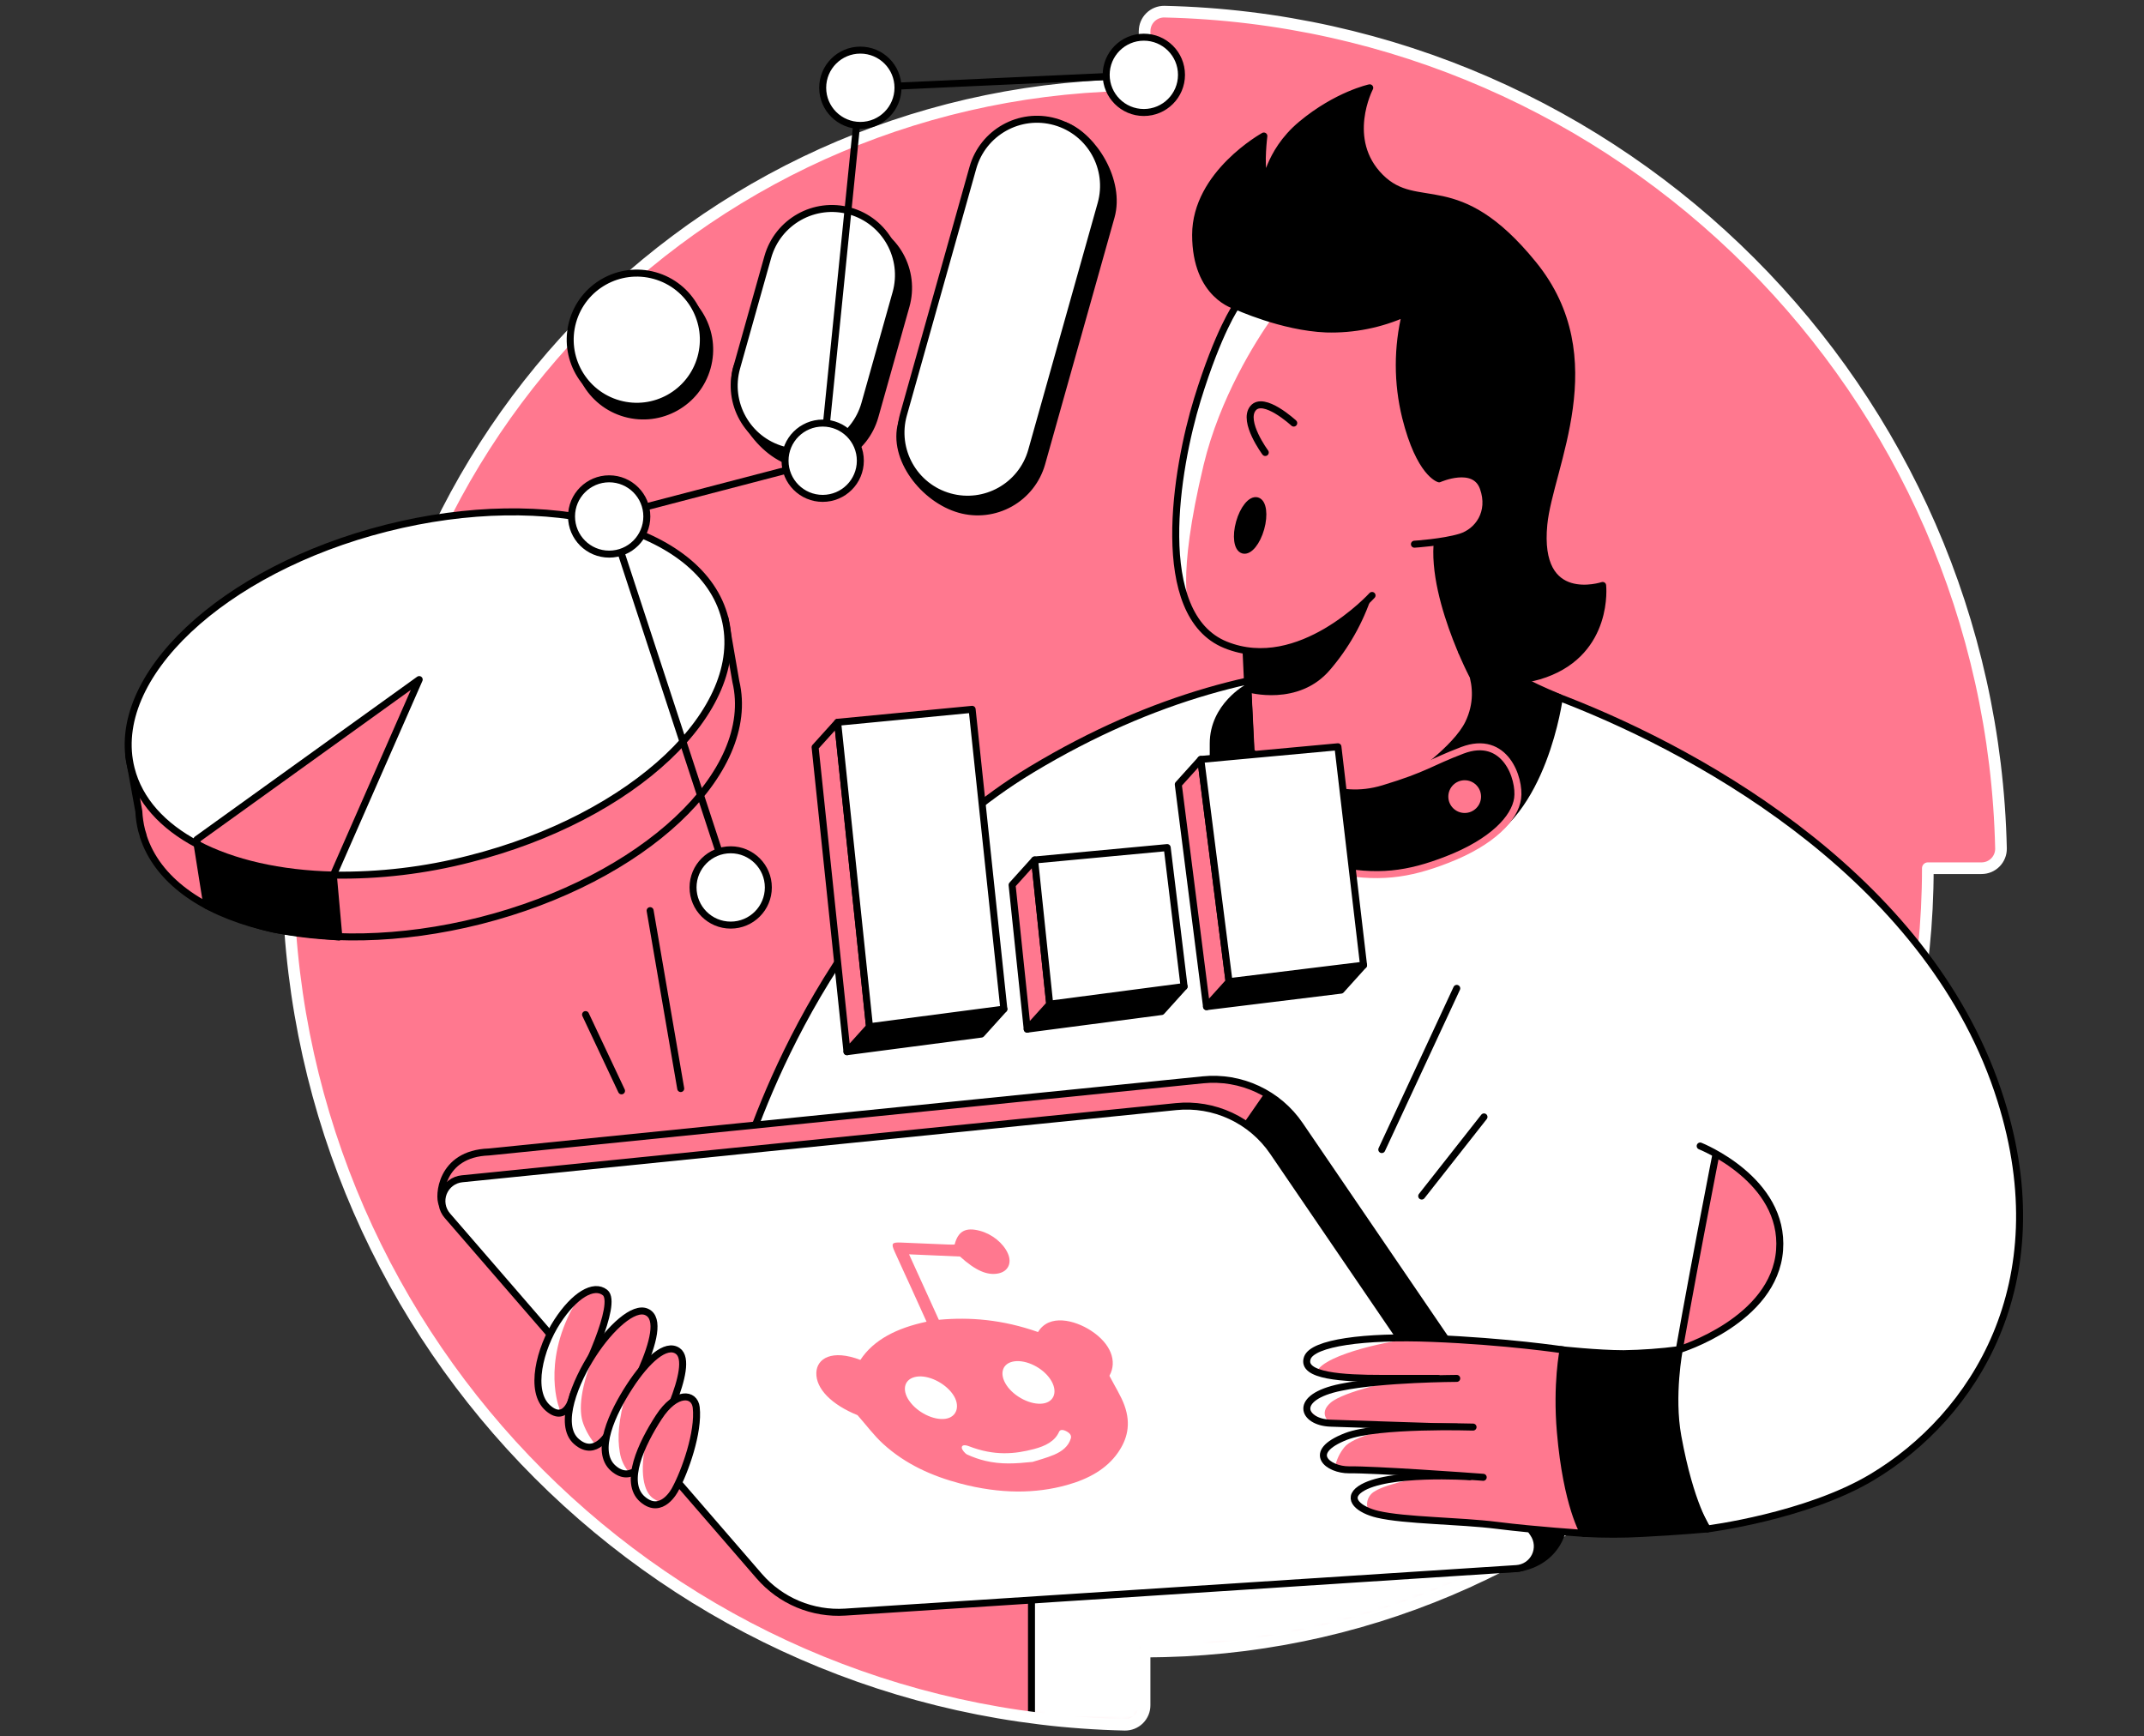 <svg width="368" height="298" viewBox="0 0 368 298" fill="none" xmlns="http://www.w3.org/2000/svg">
<rect x="0" y="0" width="368" height="298" fill="#333333" stroke="none"/>
<path d="M196.456 5.352V14.574C122.211 14.574 62.028 74.757 62.02 149.006H52.798C52.355 149.004 51.916 149.09 51.508 149.26C51.099 149.429 50.728 149.679 50.417 149.994C50.105 150.309 49.861 150.683 49.696 151.094C49.531 151.505 49.45 151.945 49.458 152.388C51.233 230.889 114.561 294.225 193.074 296C193.516 296.006 193.955 295.924 194.366 295.759C194.776 295.593 195.149 295.348 195.464 295.038C195.779 294.727 196.028 294.356 196.199 293.948C196.369 293.54 196.456 293.102 196.456 292.66V283.434C270.701 283.434 330.896 223.247 330.896 149.002H340.11C340.553 149.003 340.992 148.917 341.401 148.747C341.81 148.576 342.181 148.326 342.493 148.011C342.804 147.696 343.049 147.322 343.214 146.91C343.379 146.499 343.461 146.059 343.454 145.616C341.679 67.115 278.369 3.775 199.849 2C199.406 1.995 198.967 2.077 198.556 2.243C198.145 2.409 197.771 2.655 197.456 2.966C197.141 3.277 196.891 3.648 196.721 4.057C196.55 4.466 196.463 4.905 196.463 5.348" fill="#FF788F"/>
<path d="M196.456 5.352V14.574C122.211 14.574 62.028 74.757 62.02 149.006H52.798C52.355 149.004 51.916 149.09 51.508 149.26C51.099 149.429 50.728 149.679 50.417 149.994C50.105 150.309 49.861 150.683 49.696 151.094C49.531 151.505 49.45 151.945 49.458 152.388C51.233 230.889 114.561 294.225 193.074 296C193.516 296.006 193.955 295.924 194.366 295.759C194.776 295.593 195.149 295.348 195.464 295.038C195.779 294.727 196.028 294.356 196.199 293.948C196.369 293.54 196.456 293.102 196.456 292.66V283.434C270.701 283.434 330.896 223.247 330.896 149.002H340.11C340.553 149.003 340.992 148.917 341.401 148.747C341.81 148.576 342.181 148.326 342.493 148.011C342.804 147.696 343.049 147.322 343.214 146.91C343.379 146.499 343.461 146.059 343.454 145.616C341.679 67.115 278.369 3.775 199.849 2C199.406 1.995 198.967 2.077 198.556 2.243C198.145 2.409 197.771 2.655 197.456 2.966C197.141 3.277 196.891 3.648 196.721 4.057C196.55 4.466 196.463 4.905 196.463 5.348" stroke="white" stroke-width="1.2" stroke-linecap="round" stroke-linejoin="round"/>
<mask id="mask0_10472_158" style="mask-type:alpha" maskUnits="userSpaceOnUse" x="49" y="2" width="295" height="294">
<path d="M196.456 5.352V14.574C122.211 14.574 62.028 74.757 62.02 149.006H52.798C52.355 149.004 51.916 149.09 51.508 149.26C51.099 149.429 50.728 149.679 50.417 149.994C50.105 150.309 49.861 150.683 49.696 151.094C49.531 151.505 49.45 151.945 49.458 152.388C51.233 230.889 114.561 294.225 193.074 296C193.516 296.006 193.955 295.924 194.366 295.759C194.776 295.593 195.149 295.348 195.464 295.038C195.779 294.727 196.028 294.356 196.199 293.948C196.369 293.54 196.456 293.102 196.456 292.66V283.434C270.701 283.434 330.896 223.247 330.896 149.002H340.11C340.553 149.003 340.992 148.917 341.401 148.747C341.81 148.576 342.181 148.326 342.493 148.011C342.804 147.696 343.049 147.322 343.214 146.91C343.379 146.499 343.461 146.059 343.454 145.616C341.679 67.115 278.369 3.775 199.849 2C199.406 1.995 198.967 2.077 198.556 2.243C198.145 2.409 197.771 2.655 197.456 2.966C197.141 3.277 196.891 3.648 196.721 4.057C196.55 4.466 196.463 4.905 196.463 5.348" fill="#FF642D"/>
</mask>
<g mask="url(#mask0_10472_158)">
<path d="M294.863 196.383C294.863 196.383 289.588 223.156 287.076 238.37C284.565 253.585 271.842 268.475 271.842 268.475C271.842 268.475 217.171 304.504 201.804 304.203C186.436 303.901 177.046 299.962 177.046 299.962V188.844" fill="white"/>
<path d="M294.863 196.383C294.863 196.383 289.588 223.156 287.076 238.37C284.565 253.585 271.842 268.475 271.842 268.475C271.842 268.475 217.171 304.504 201.804 304.203C186.436 303.901 177.046 299.962 177.046 299.962V188.844" stroke="black" stroke-width="1.2" stroke-linecap="round" stroke-linejoin="round"/>
</g>
<path d="M196.456 5.352V14.574C122.211 14.574 62.028 74.757 62.02 149.006H52.798C52.355 149.004 51.916 149.09 51.508 149.26C51.099 149.429 50.728 149.679 50.417 149.994C50.105 150.309 49.861 150.683 49.696 151.094C49.531 151.505 49.45 151.945 49.458 152.388C51.233 230.889 114.561 294.225 193.074 296C193.516 296.006 193.955 295.924 194.366 295.759C194.776 295.593 195.149 295.348 195.464 295.038C195.779 294.727 196.028 294.356 196.199 293.948C196.369 293.54 196.456 293.102 196.456 292.66V283.434C270.701 283.434 330.896 223.247 330.896 149.002H340.11C340.553 149.003 340.992 148.917 341.401 148.747C341.81 148.576 342.181 148.326 342.493 148.011C342.804 147.696 343.049 147.322 343.214 146.91C343.379 146.499 343.461 146.059 343.454 145.616C341.679 67.115 278.369 3.775 199.849 2C199.406 1.995 198.967 2.077 198.556 2.243C198.145 2.409 197.771 2.655 197.456 2.966C197.141 3.277 196.891 3.648 196.721 4.057C196.55 4.466 196.463 4.905 196.463 5.348" stroke="white" stroke-width="2" stroke-linecap="round" stroke-linejoin="round"/>
<path d="M126.302 116.966L124.428 106.129L123.149 110.45C114.63 99.343 92.14 95.182 68.093 101.251C45.992 106.847 29.159 119.439 24.872 132.169L22.082 129.612L23.826 139.234C23.881 140.34 24.044 141.439 24.311 142.513C24.391 142.818 24.491 143.116 24.586 143.414V143.506C29.384 158.468 54.886 164.961 82.429 158.01C110.458 150.911 130.001 132.589 126.302 116.966Z" fill="#FF788F" stroke="black" stroke-width="1.2" stroke-linecap="round" stroke-linejoin="round"/>
<path d="M164.713 87.422C158.637 85.712 153.052 78.685 154.762 72.608L168.717 30.979C170.427 24.903 175.615 20.223 181.695 21.929L182.875 21.574C187.753 23.544 192.417 31.09 190.723 37.167L178.806 79.532C177.982 82.447 176.035 84.915 173.393 86.394C170.75 87.874 167.628 88.243 164.713 87.422Z" fill="black" stroke="black" stroke-width="1.2" stroke-linecap="round" stroke-linejoin="round"/>
<path d="M136.086 79.371C130.009 77.661 124.73 69.18 126.44 63.103L133.521 46.308C133.926 44.863 134.613 43.513 135.541 42.334C136.469 41.154 137.62 40.169 138.929 39.435C140.237 38.701 141.678 38.232 143.168 38.055C144.658 37.878 146.169 37.996 147.613 38.403V38.403C149.058 38.809 150.408 39.495 151.588 40.423C152.767 41.351 153.752 42.502 154.486 43.811C155.22 45.12 155.689 46.56 155.866 48.051C156.043 49.541 155.925 51.051 155.518 52.496L150.174 71.478C149.351 74.391 147.404 76.859 144.763 78.339C142.121 79.819 139.001 80.19 136.086 79.371Z" fill="black" stroke="black" stroke-width="1.2" stroke-linecap="round" stroke-linejoin="round"/>
<path d="M121.383 63.077C123.087 57.019 119.557 50.727 113.499 49.023C107.441 47.319 101.149 50.849 99.445 56.907C97.741 62.965 101.271 69.257 107.329 70.961C113.387 72.665 119.679 69.135 121.383 63.077Z" fill="black" stroke="black" stroke-width="1.2" stroke-linecap="round" stroke-linejoin="round"/>
<path d="M127.066 200.619C129.791 191.84 143.117 152.525 177.039 132.077C219.476 106.503 254.398 114.519 268.739 120.133C293.038 129.623 331.72 151.433 343.438 188.84C353.305 220.296 338.858 243.019 321.3 253.52C310.013 260.264 293.034 262.402 293.034 262.402C293.034 262.402 287.278 252.711 286.977 243.626C286.675 234.541 288.221 231.621 288.221 231.621C288.221 231.621 304.543 226.659 305.451 214.548C306.36 202.436 291.821 196.68 291.821 196.68" fill="white"/>
<path d="M127.066 200.619C129.791 191.84 143.117 152.525 177.039 132.077C219.476 106.503 254.398 114.519 268.739 120.133C293.038 129.623 331.72 151.433 343.438 188.84C353.305 220.296 338.858 243.019 321.3 253.52C310.013 260.264 293.034 262.402 293.034 262.402C293.034 262.402 287.278 252.711 286.977 243.626C286.675 234.541 288.221 231.621 288.221 231.621C288.221 231.621 304.543 226.659 305.451 214.548C306.36 202.436 291.821 196.68 291.821 196.68" stroke="black" stroke-width="1.2" stroke-linecap="round" stroke-linejoin="round"/>
<path d="M212.186 52.519C212.186 52.519 205.22 50.805 205.22 40.304C205.22 29.804 216.93 23.341 216.93 23.341C216.93 23.341 216.327 28.189 216.93 30.212C217.533 32.235 217.335 26.376 223.393 21.33C229.45 16.284 235.103 15.07 235.103 15.07C235.103 15.07 230.458 23.952 236.92 30.414C243.382 36.877 250.043 29.204 263.17 45.354C276.297 61.504 265.964 80.059 264.987 89.979C263.575 104.312 275.083 100.476 275.083 100.476C275.083 100.476 276.293 111.694 265.189 115.679C254.085 119.664 241.363 111.835 241.363 111.835L212.186 52.519Z" fill="black" stroke="black" stroke-width="1.2" stroke-linecap="round" stroke-linejoin="round"/>
<path d="M247.818 88.762C243.375 97.854 252.646 115.676 252.646 115.676L256.685 120.462C256.685 120.462 241.745 144.49 234.474 142.471C227.202 140.452 214.686 128.944 214.686 128.944L213.476 103.301" fill="#FF788F"/>
<path d="M247.818 88.762C243.375 97.854 252.646 115.676 252.646 115.676L256.685 120.462C256.685 120.462 241.745 144.49 234.474 142.471C227.202 140.452 214.686 128.944 214.686 128.944L213.476 103.301" stroke="black" stroke-width="1.2" stroke-linecap="round" stroke-linejoin="round"/>
<path d="M235.5 102.19C235.5 102.19 223.083 115.82 210.361 110.671C197.639 105.522 201.88 80.383 205.517 68.573C209.155 56.763 212.186 52.519 212.186 52.519C212.186 52.519 220.06 56.152 227.633 56.458C232.323 56.595 236.983 55.663 241.26 53.732C239.814 59.6 239.814 65.732 241.26 71.6C243.684 81.291 247.016 82.177 247.016 82.177C247.016 82.177 253.074 79.475 254.589 83.704C256.105 87.933 253.681 91.273 250.65 92.185C247.619 93.097 242.775 93.395 242.775 93.395" fill="#FF788F"/>
<path d="M218.205 54.763C215.564 58.531 209.372 68.22 206.59 79.795C201.803 99.762 204.17 104.591 204.17 104.591C204.17 104.591 198.303 89.234 204.967 70.87C208.565 57.507 212.162 52.881 212.162 52.881L218.205 54.763Z" fill="white"/>
<path d="M235.5 102.19C235.5 102.19 223.083 115.82 210.361 110.671C197.639 105.522 201.88 80.383 205.517 68.573C209.155 56.763 212.186 52.519 212.186 52.519C212.186 52.519 220.06 56.152 227.633 56.458C232.323 56.595 236.983 55.663 241.26 53.732C239.814 59.6 239.814 65.732 241.26 71.6C243.684 81.291 247.016 82.177 247.016 82.177C247.016 82.177 253.074 79.475 254.589 83.704C256.105 87.933 253.681 91.273 250.65 92.185C247.619 93.097 242.775 93.395 242.775 93.395" stroke="black" stroke-width="1.2" stroke-linecap="round" stroke-linejoin="round"/>
<path d="M250.883 111.832C250.883 111.832 251.551 111.854 256.196 114.103C260.841 116.351 261.36 117.091 267.647 119.71C267.647 119.71 264.975 140.249 252.677 144.902C240.378 149.555 242.176 133.795 242.176 133.795C242.176 133.795 249.906 128.596 252.07 124.103C255.268 117.435 250.883 111.832 250.883 111.832Z" fill="black" stroke="black" stroke-width="1.2" stroke-linecap="round" stroke-linejoin="round"/>
<path d="M218.339 128.772C223.79 132.589 229.473 136.509 237.115 134.196C244.757 131.883 245.379 130.905 250.994 128.772C258.36 125.97 260.956 133.65 260.487 137.024C260.017 140.398 256.196 144.494 248.421 147.521C241.669 150.155 236.443 150.88 228.423 149.2C220.11 147.464 211.861 142.597 211.861 142.597L218.339 128.772Z" fill="black" stroke="#FF788F" stroke-width="1.2" stroke-linecap="round" stroke-linejoin="round"/>
<path d="M75.872 206.559L134.917 265.899C136.731 267.997 139.006 269.647 141.565 270.718C144.123 271.789 146.895 272.252 149.663 272.071L260.28 269.201C267.819 268.162 269.476 261.066 267.8 258.612L223.099 193.07C221.28 190.4 218.774 188.27 215.845 186.907C212.917 185.543 209.674 184.995 206.46 185.321L83.899 197.704C75.505 197.998 75.272 205.471 75.872 206.559Z" fill="#FF788F" stroke="black" stroke-width="1.2" stroke-linecap="round" stroke-linejoin="round"/>
<path d="M76.784 208.632L130.318 270.498C132.133 272.595 134.409 274.244 136.968 275.315C139.527 276.385 142.299 276.849 145.067 276.67L260.28 269.2C260.956 269.157 261.607 268.936 262.17 268.559C262.732 268.182 263.185 267.663 263.481 267.055C263.778 266.447 263.909 265.771 263.86 265.096C263.812 264.421 263.585 263.771 263.204 263.211L218.499 197.669C216.678 194.999 214.171 192.869 211.241 191.505C208.312 190.141 205.068 189.592 201.853 189.917L79.299 202.303C78.6 202.373 77.934 202.634 77.373 203.057C76.812 203.481 76.378 204.05 76.118 204.703C75.859 205.356 75.784 206.068 75.901 206.76C76.018 207.453 76.324 208.1 76.784 208.632Z" fill="white" stroke="black" stroke-width="1.2" stroke-linecap="round" stroke-linejoin="round"/>
<path d="M80.639 147.402C72.991 149.376 65.112 150.312 57.214 150.185C48.08 149.975 39.972 148.128 33.85 144.895C27.956 141.78 23.895 137.387 22.51 131.917C18.544 116.244 38.159 97.77 66.291 90.647C94.422 83.524 120.47 90.452 124.432 106.121C128.394 121.79 108.782 140.28 80.639 147.402Z" fill="white" stroke="black" stroke-width="1.2" stroke-linecap="round" stroke-linejoin="round"/>
<path d="M188.985 34.99C190.694 28.915 187.155 22.604 181.08 20.895C175.005 19.186 168.695 22.727 166.986 28.803L155.075 71.151C153.366 77.226 156.905 83.537 162.98 85.246C169.055 86.954 175.365 83.414 177.074 77.338L188.985 34.99Z" fill="white" stroke="black" stroke-width="1.2" stroke-linecap="round" stroke-linejoin="round"/>
<path d="M153.784 50.303C155.493 44.227 151.954 37.917 145.879 36.208C139.804 34.499 133.494 38.04 131.785 44.116L126.446 63.098C124.737 69.174 128.276 75.484 134.351 77.193C140.426 78.902 146.736 75.361 148.445 69.285L153.784 50.303Z" fill="white" stroke="black" stroke-width="1.2" stroke-linecap="round" stroke-linejoin="round"/>
<path d="M120.297 61.393C122.005 55.318 118.466 49.008 112.391 47.299C106.316 45.591 100.006 49.13 98.298 55.205C96.589 61.28 100.128 67.59 106.203 69.298C112.278 71.007 118.588 67.468 120.297 61.393Z" fill="white" stroke="black" stroke-width="1.2" stroke-linecap="round" stroke-linejoin="round"/>
<path d="M196.33 12.844L147.67 15.066L141.208 79.07L104.561 88.635L125.417 152.303" stroke="black" stroke-width="1.2" stroke-linecap="round" stroke-linejoin="round"/>
<path d="M196.329 19.307C199.898 19.307 202.792 16.414 202.792 12.845C202.792 9.276 199.898 6.382 196.329 6.382C192.76 6.382 189.867 9.276 189.867 12.845C189.867 16.414 192.76 19.307 196.329 19.307Z" fill="white" stroke="black" stroke-width="1.2" stroke-linecap="round" stroke-linejoin="round"/>
<path d="M147.67 21.525C151.239 21.525 154.132 18.631 154.132 15.062C154.132 11.493 151.239 8.6 147.67 8.6C144.101 8.6 141.208 11.493 141.208 15.062C141.208 18.631 144.101 21.525 147.67 21.525Z" fill="white" stroke="black" stroke-width="1.2" stroke-linecap="round" stroke-linejoin="round"/>
<path d="M141.208 85.532C144.777 85.532 147.67 82.639 147.67 79.07C147.67 75.501 144.777 72.608 141.208 72.608C137.639 72.608 134.746 75.501 134.746 79.07C134.746 82.639 137.639 85.532 141.208 85.532Z" fill="white" stroke="black" stroke-width="1.2" stroke-linecap="round" stroke-linejoin="round"/>
<path d="M104.56 95.098C108.129 95.098 111.023 92.205 111.023 88.636C111.023 85.067 108.129 82.173 104.56 82.173C100.991 82.173 98.098 85.067 98.098 88.636C98.098 92.205 100.991 95.098 104.56 95.098Z" fill="white" stroke="black" stroke-width="1.2" stroke-linecap="round" stroke-linejoin="round"/>
<path d="M125.417 158.766C128.986 158.766 131.879 155.873 131.879 152.304C131.879 148.735 128.986 145.841 125.417 145.841C121.848 145.841 118.955 148.735 118.955 152.304C118.955 155.873 121.848 158.766 125.417 158.766Z" fill="white" stroke="black" stroke-width="1.2" stroke-linecap="round" stroke-linejoin="round"/>
<path d="M288.233 231.625C285.067 232.038 281.881 232.27 278.69 232.32C274.297 232.32 267.873 231.625 267.873 231.625C267.873 231.625 267.582 240.145 268.189 247.867C268.796 255.589 271.823 263.162 271.823 263.162C275.202 263.353 278.59 263.353 281.969 263.162C288.026 262.86 293.038 262.398 293.038 262.398C293.038 262.398 290.141 258.31 287.988 246.516C286.713 239.5 288.233 231.625 288.233 231.625Z" fill="black" stroke="black" stroke-width="1.2" stroke-linecap="round" stroke-linejoin="round"/>
<path d="M268.296 231.668C268.296 231.668 258.623 230.202 245.802 229.698C234.164 229.24 225.316 230.461 224.396 233.046C223.285 236.176 230.503 236.561 237.218 236.561H246.81L252.264 253.436C252.264 253.436 237.989 252.482 233.488 255.543C230.965 257.257 233.351 259.15 236.45 259.883C241.161 260.994 250.482 260.967 257.009 261.792C263.536 262.616 271.849 263.154 271.849 263.154C271.849 263.154 268.922 258.463 267.83 245.787C267.109 237.531 268.296 231.668 268.296 231.668Z" fill="#FF788F"/>
<path d="M225.992 235.454C227.32 232.271 239.89 229.847 242.161 229.847C244.432 229.847 233.737 228.282 230.752 229.602C227.767 230.923 224.263 230.484 224.309 232.274C224.354 234.065 225.992 235.454 225.992 235.454Z" fill="white"/>
<path d="M234.958 259.417C234.632 258.824 234.554 258.126 234.741 257.475C234.927 256.825 235.363 256.274 235.954 255.944C238.122 254.531 244.989 253.329 244.989 253.329C244.989 253.329 237.924 253.016 235.298 254.027C232.672 255.039 230.893 255.272 232.057 256.852C232.857 257.879 233.841 258.749 234.958 259.417V259.417Z" fill="white"/>
<path d="M268.296 231.668C268.296 231.668 258.623 230.202 245.802 229.698C234.164 229.24 225.316 230.461 224.396 233.046C223.285 236.176 230.503 236.561 237.218 236.561H246.81L252.264 253.436C252.264 253.436 237.989 252.482 233.488 255.543C230.965 257.257 233.351 259.15 236.45 259.883C241.161 260.994 250.482 260.967 257.009 261.792C263.536 262.616 271.849 263.154 271.849 263.154C271.849 263.154 268.922 258.463 267.83 245.787C267.109 237.531 268.296 231.668 268.296 231.668Z" stroke="black" stroke-width="1.2" stroke-linecap="round" stroke-linejoin="round"/>
<path d="M250.036 236.561C250.036 236.561 237.42 236.599 230.149 238.088C221.698 239.806 223.61 244.096 228.381 244.245C234.107 244.428 246.806 244.871 250.036 244.928" fill="#FF788F"/>
<path d="M228.381 244.233C228.381 244.233 226.11 242.706 228.381 240.737C230.652 238.767 239.523 236.958 239.523 236.958C239.523 236.958 231.859 237.756 228.53 238.485C225.202 239.214 224.248 240.13 224.713 241.683C225.179 243.237 228.381 244.233 228.381 244.233Z" fill="white"/>
<path d="M250.036 236.561C250.036 236.561 237.42 236.599 230.149 238.088C221.698 239.806 223.61 244.096 228.381 244.245C234.107 244.428 246.806 244.871 250.036 244.928" stroke="black" stroke-width="1.2" stroke-linecap="round" stroke-linejoin="round"/>
<path d="M252.837 244.916C252.837 244.916 236.477 244.397 231.03 246.523C223.969 249.283 228.041 252.275 231.526 252.249C235.954 252.195 251.955 253.333 254.581 253.535" fill="#FF788F"/>
<path d="M238.432 245.214C238.432 245.214 232.16 246.557 230.752 248.374C229.938 249.368 229.383 250.549 229.137 251.81C229.137 251.81 226.007 251.626 227.271 249.195C228.534 246.764 233.237 245.687 234.874 245.618C236.066 245.548 237.254 245.413 238.432 245.214Z" fill="white"/>
<path d="M252.837 244.916C252.837 244.916 236.477 244.397 231.03 246.523C223.969 249.283 228.041 252.275 231.526 252.249C235.954 252.195 251.955 253.333 254.581 253.535" stroke="black" stroke-width="1.2" stroke-linecap="round" stroke-linejoin="round"/>
<path d="M222.06 72.608C222.06 72.608 216.873 67.814 215.056 70.085C213.239 72.356 217.174 77.658 217.174 77.658" fill="#FF788F"/>
<path d="M222.06 72.608C222.06 72.608 216.873 67.814 215.056 70.085C213.239 72.356 217.174 77.658 217.174 77.658" stroke="black" stroke-width="1.2" stroke-linecap="round" stroke-linejoin="round"/>
<path d="M216.406 90.689C217.063 88.353 216.777 86.229 215.766 85.945C214.756 85.66 213.404 87.324 212.747 89.659C212.09 91.995 212.376 94.119 213.387 94.403C214.398 94.688 215.749 93.025 216.406 90.689Z" fill="black" stroke="black" stroke-width="1.2" stroke-linecap="round" stroke-linejoin="round"/>
<path d="M251.402 140.123C253.284 140.123 254.81 138.597 254.81 136.715C254.81 134.832 253.284 133.306 251.402 133.306C249.519 133.306 247.993 134.832 247.993 136.715C247.993 138.597 249.519 140.123 251.402 140.123Z" fill="#FF788F" stroke="black" stroke-width="1.2" stroke-linecap="round" stroke-linejoin="round"/>
<path d="M98.438 239.237C98.438 239.237 97.403 244.55 94.075 241.672C90.746 238.794 92.682 231.366 95.636 226.82C98.591 222.274 101.904 220.3 103.843 221.823C106.175 223.64 100.117 236.21 98.438 239.237Z" fill="#FF788F"/>
<path d="M99.396 222.56C93.052 232.511 95.617 240.725 95.999 241.672C96.38 242.619 92.411 243.044 91.897 235.849C93.123 230.425 95.686 226.064 97.526 224.312L99.396 222.56Z" fill="white"/>
<path d="M98.438 239.237C98.438 239.237 97.403 244.55 94.075 241.672C90.746 238.794 92.682 231.366 95.636 226.82C98.591 222.274 101.904 220.3 103.843 221.823C106.175 223.64 100.117 236.21 98.438 239.237Z" stroke="black" stroke-width="1.2" stroke-linecap="round" stroke-linejoin="round"/>
<path d="M104.564 245.748C104.564 245.748 102.293 250.291 98.961 247.413C95.629 244.535 98.831 236.965 101.782 232.423C104.732 227.881 108.786 224.11 111.023 225.171C115.565 227.274 106.232 242.722 104.564 245.748Z" fill="#FF788F"/>
<path d="M102.346 231.587C99.51 238.076 99.293 242.115 100.117 244.336C100.629 245.708 101.384 246.977 102.346 248.081C102.346 248.081 100.82 249.485 98.961 247.413C97.102 245.34 96.728 242.691 97.903 240.096C99.079 237.5 102.346 231.587 102.346 231.587Z" fill="white"/>
<path d="M104.564 245.748C104.564 245.748 102.293 250.291 98.961 247.413C95.629 244.535 98.831 236.965 101.782 232.423C104.732 227.881 108.786 224.11 111.023 225.171C115.565 227.274 106.232 242.722 104.564 245.748Z" stroke="black" stroke-width="1.2" stroke-linecap="round" stroke-linejoin="round"/>
<path d="M110.886 250.333C110.886 250.333 108.595 254.875 105.282 251.997C101.969 249.119 105.129 242.454 108.084 237.916C111.038 233.377 114.325 230.435 116.336 231.858C119.566 234.122 112.561 247.302 110.886 250.333Z" fill="#FF788F"/>
<path d="M107.564 238.729C106.076 243.829 105.973 246.779 106.377 249.191C106.576 250.566 107.19 251.847 108.137 252.863C108.137 252.863 105.713 252.947 104.381 250.863C103.049 248.779 104.931 243.611 105.606 242.29C106.282 240.97 107.564 238.729 107.564 238.729Z" fill="white"/>
<path d="M110.886 250.333C110.886 250.333 108.595 254.875 105.282 251.997C101.969 249.119 105.129 242.454 108.084 237.916C111.038 233.377 114.325 230.435 116.336 231.858C119.566 234.122 112.561 247.302 110.886 250.333Z" stroke="black" stroke-width="1.2" stroke-linecap="round" stroke-linejoin="round"/>
<path d="M115.882 255.631C115.882 255.631 113.592 260.177 110.279 257.299C106.966 254.421 110.126 247.756 113.08 243.214C116.035 238.672 119.222 239.092 119.501 241.538C119.985 245.794 117.546 252.604 115.882 255.631Z" fill="#FF788F"/>
<path d="M110.771 247.905C109.656 253.673 110.836 256.413 112.256 257.257C113.401 257.944 114.21 258.115 114.21 258.253C111.942 258.463 108.858 257.027 108.858 254.351C108.858 251.675 110.771 247.905 110.771 247.905Z" fill="white"/>
<path d="M115.882 255.631C115.882 255.631 113.592 260.177 110.279 257.299C106.966 254.421 110.126 247.756 113.08 243.214C116.035 238.672 119.222 239.092 119.501 241.538C119.985 245.794 117.546 252.604 115.882 255.631Z" stroke="black" stroke-width="1.2" stroke-linecap="round" stroke-linejoin="round"/>
<path d="M71.952 116.626L57.214 150.178C48.08 149.968 39.972 148.12 33.85 144.887L33.804 144.063L71.952 116.626Z" fill="#FF788F" stroke="black" stroke-width="1.2" stroke-linecap="round" stroke-linejoin="round"/>
<path d="M210.957 168.472L207.09 172.759L230.175 169.927L234.042 165.64L210.957 168.472Z" fill="black" stroke="black" stroke-width="1.2" stroke-linecap="round" stroke-linejoin="round"/>
<path d="M203.239 169.312L199.372 173.599L176.31 176.622L180.176 172.336L203.239 169.312Z" fill="black" stroke="black" stroke-width="1.2" stroke-linecap="round" stroke-linejoin="round"/>
<path d="M172.305 173.183L168.438 177.469L145.376 180.492L149.243 176.206L172.305 173.183Z" fill="black" stroke="black" stroke-width="1.2" stroke-linecap="round" stroke-linejoin="round"/>
<path d="M139.906 128.237L143.773 123.955L149.243 176.206L145.376 180.493L139.906 128.237Z" fill="#FF788F" stroke="black" stroke-width="1.2" stroke-linecap="round" stroke-linejoin="round"/>
<path d="M173.718 151.876L177.584 147.589L180.176 172.335L176.31 176.622L173.718 151.876Z" fill="#FF788F" stroke="black" stroke-width="1.2" stroke-linecap="round" stroke-linejoin="round"/>
<path d="M210.956 168.473L207.09 172.759L202.242 134.62L206.109 130.333L210.956 168.473Z" fill="#FF788F" stroke="black" stroke-width="1.2" stroke-linecap="round" stroke-linejoin="round"/>
<path d="M206.109 130.333L210.957 168.473L234.042 165.641L229.645 128.161L206.109 130.333Z" fill="white" stroke="black" stroke-width="1.2" stroke-linecap="round" stroke-linejoin="round"/>
<path d="M143.773 123.955L149.243 176.206L172.305 173.183L166.858 121.737L143.773 123.955Z" fill="white" stroke="black" stroke-width="1.2" stroke-linecap="round" stroke-linejoin="round"/>
<path d="M177.584 147.589L180.176 172.335L203.238 169.312L200.341 145.463L177.584 147.589Z" fill="white" stroke="black" stroke-width="1.2" stroke-linecap="round" stroke-linejoin="round"/>
<path d="M214.182 117.966C214.182 117.966 208.231 121.138 208.243 127.627C208.243 130.085 208.243 130.085 208.243 130.085L214.732 128.94L214.182 117.966Z" fill="black" stroke="black" stroke-width="1.2" stroke-linecap="round" stroke-linejoin="round"/>
<path d="M213.487 192.753L217.094 187.554C217.094 187.554 220.53 189.332 223.816 194.123L248.016 229.602H240.283C240.283 229.602 221.289 201.016 217.934 196.837C214.533 192.6 213.487 192.753 213.487 192.753Z" fill="black"/>
<path d="M262.658 262.406C262.658 262.406 264.113 266.146 263.208 267.532C262.303 268.918 266.311 266.918 266.933 265.372L267.93 262.879L262.658 262.406Z" fill="black"/>
<path d="M100.507 174.122L106.679 187.211" stroke="black" stroke-width="1.2" stroke-linecap="round" stroke-linejoin="round"/>
<path d="M111.588 156.285L116.84 186.817" stroke="black" stroke-width="1.2" stroke-linecap="round" stroke-linejoin="round"/>
<path d="M250.039 169.625L237.172 197.288" stroke="black" stroke-width="1.2" stroke-linecap="round" stroke-linejoin="round"/>
<path d="M244.023 205.269L254.715 191.684" stroke="black" stroke-width="1.2" stroke-linecap="round" stroke-linejoin="round"/>
<path d="M33.835 144.895L35.503 155.403C35.503 155.403 43.244 158.942 48.099 159.663C52.955 160.385 58.165 160.808 58.165 160.808L57.214 150.185C57.214 150.185 47.29 150.537 42.133 149.002C39.141 148.147 36.33 146.755 33.835 144.895V144.895Z" fill="black" stroke="black" stroke-width="1.2" stroke-linecap="round" stroke-linejoin="round"/>
<path d="M213.449 111.572L214.213 118.824C214.213 118.824 222.881 121.321 228.294 114.95C231.502 111.213 233.947 106.883 235.489 102.205C235.489 102.205 226.9 109.686 221.45 111.087C215.999 112.488 213.449 111.572 213.449 111.572Z" fill="black"/>
<path d="M147.187 242.871C142.738 241.072 140.02 238.332 140.117 235.582C140.203 233.132 142.805 231.527 147.676 233.389C149.98 229.889 153.987 227.906 159.033 226.831C158.117 224.807 157.233 222.847 156.342 220.889C155.417 218.86 154.467 216.827 153.557 214.8C152.922 213.385 153.08 213.184 154.682 213.249C157.4 213.358 160.119 213.476 162.838 213.59C163.198 213.605 163.546 213.59 163.853 213.59C164.454 211.263 165.762 210.576 168.224 211.241C170.292 211.799 172.202 213.347 172.985 215.1C173.728 216.759 173.039 218.21 171.35 218.549C169.447 218.928 167.44 218.058 164.781 215.647C161.952 215.526 159.062 215.398 156.031 215.267C157.74 219.025 159.406 222.685 161.143 226.503C166.472 226.007 172.056 226.457 178.17 228.604C180.056 225.46 184.438 226.521 187.277 228.377C190.632 230.572 191.819 233.592 190.424 236.111C191.36 237.921 192.419 239.58 192.998 241.182C194.198 244.5 193.427 247.087 191.882 249.309C189.966 252.065 186.907 253.814 183.113 254.866C177.785 256.346 171.731 256.433 164.774 254.589C160.034 253.331 155.448 251.331 151.572 247.787C149.982 246.33 148.753 244.647 147.19 242.875L147.187 242.871ZM156.074 240.424C157.446 242.398 160.237 243.782 162.263 243.497C164.292 243.211 164.892 241.179 163.518 239.245C162.129 237.289 159.305 235.935 157.302 236.268C155.248 236.604 154.699 238.456 156.071 240.426L156.074 240.424ZM174.107 233.632C172.044 233.914 171.443 235.76 172.768 237.742C174.103 239.743 176.982 241.179 179.042 240.869C181.042 240.567 181.604 238.67 180.27 236.688C178.947 234.72 176.178 233.346 174.11 233.63L174.107 233.632ZM177.222 250.895C178.164 250.59 179.619 250.218 180.912 249.671C182.298 249.081 183.394 248.229 183.795 246.867C183.92 246.442 183.754 246.029 183.095 245.669C182.469 245.323 181.964 245.312 181.783 245.72C181.073 247.348 179.43 248.174 177.474 248.686C174.227 249.537 170.729 249.918 166.291 248.196C165.578 247.92 165.026 247.985 165.085 248.502C165.121 248.818 165.64 249.464 166.02 249.635C167.017 250.089 168.074 250.46 169.078 250.699C171.88 251.367 174.309 251.184 177.219 250.892L177.222 250.895Z" fill="#FF788F"/>
</svg>
